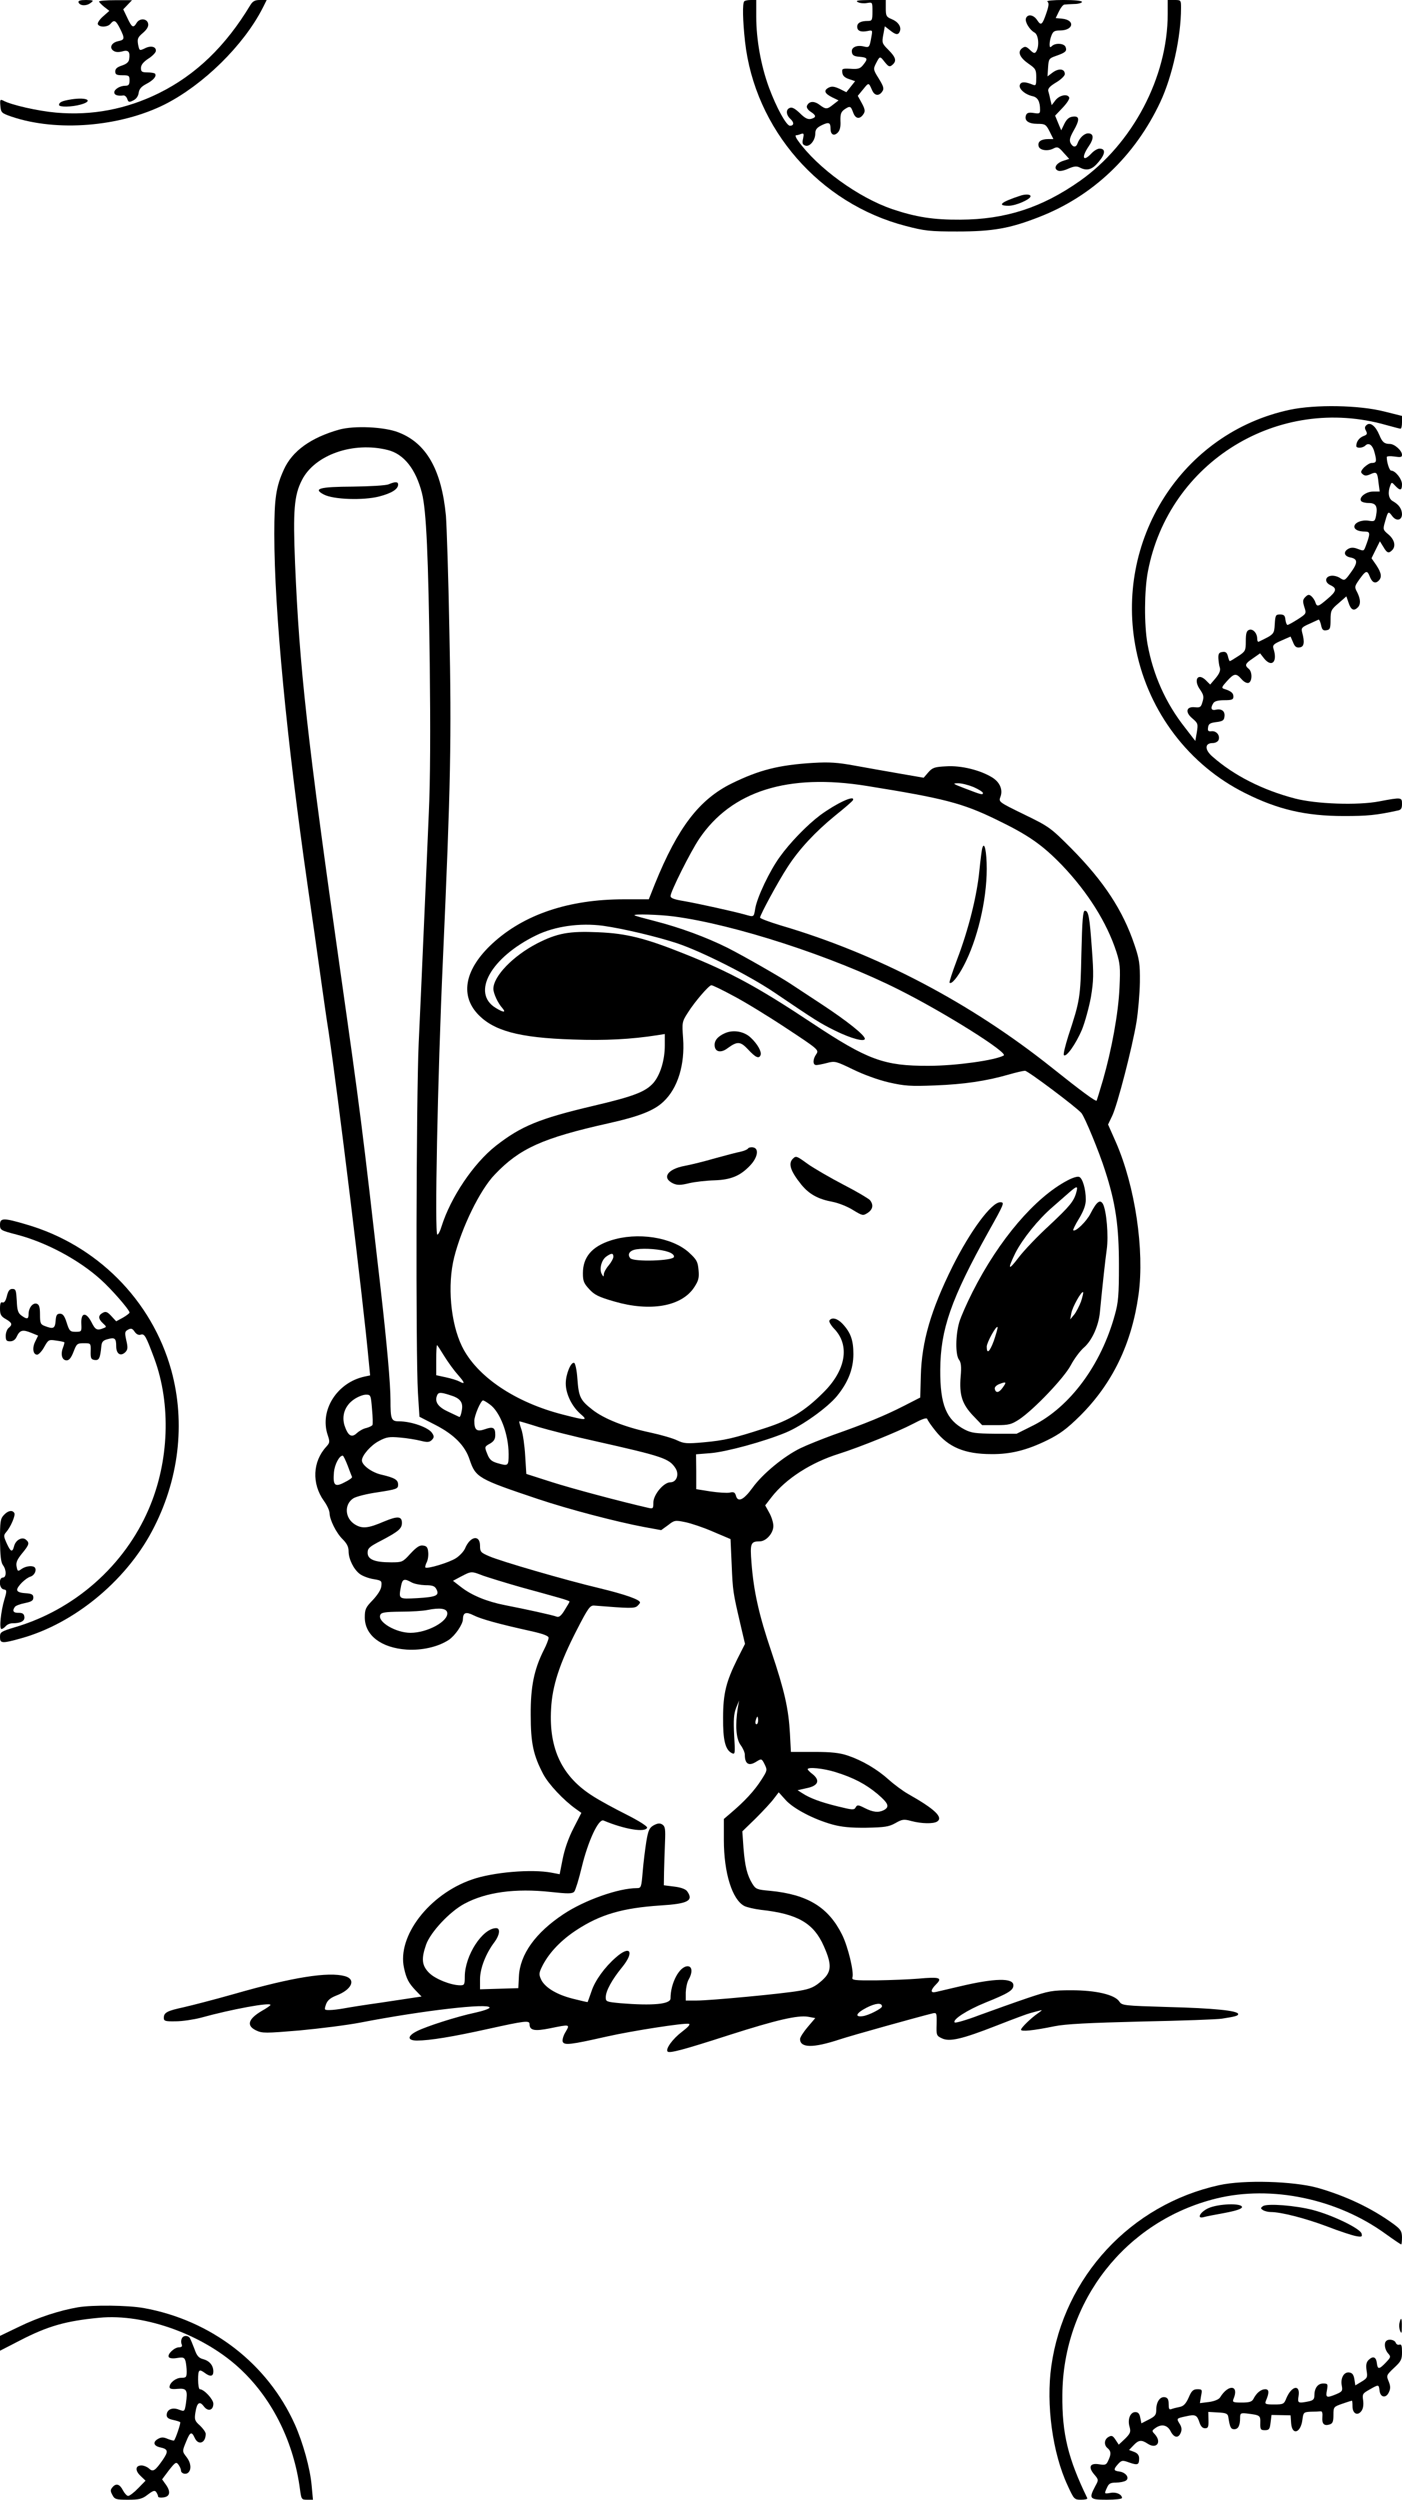 <?xml version="1.0" standalone="no"?>
<!DOCTYPE svg PUBLIC "-//W3C//DTD SVG 20010904//EN"
 "http://www.w3.org/TR/2001/REC-SVG-20010904/DTD/svg10.dtd">
<svg version="1.0" xmlns="http://www.w3.org/2000/svg"
 width="736pt" height="1312pt" viewBox="0 0 736 1312"
 preserveAspectRatio="xMidYMid meet">

<g transform="translate(0,1312) scale(0.1,-0.1)"
fill="#000000" stroke="none">
<path d="M412 13108 c7 -19 40 -21 63 -4 19 14 17 15 -23 16 -31 0 -42 -4 -40
-12z"/>
<path d="M520 13112 c0 -3 12 -16 27 -28 l27 -21 -34 -30 c-19 -17 -30 -35
-26 -41 10 -17 51 -15 66 3 19 23 28 19 50 -25 26 -52 25 -59 -9 -66 -35 -7
-49 -34 -26 -50 11 -8 26 -9 46 -4 33 10 43 -1 37 -41 -2 -15 -14 -25 -38 -33
-25 -8 -35 -17 -35 -31 0 -16 7 -20 38 -20 34 0 37 -2 37 -27 0 -22 -5 -28
-21 -28 -29 0 -59 -18 -59 -35 0 -14 18 -20 48 -16 7 1 16 -7 20 -18 6 -18 10
-19 32 -8 16 8 26 23 28 40 3 20 13 32 41 47 37 19 56 42 44 54 -4 3 -21 6
-40 6 -28 0 -33 4 -33 23 0 16 12 31 37 48 21 13 39 31 41 40 4 24 -26 32 -58
15 -28 -13 -28 -13 -35 20 -5 30 -2 38 25 61 20 17 30 33 28 47 -4 29 -43 33
-60 7 -18 -30 -25 -27 -49 24 l-22 46 23 24 23 24 -87 0 c-47 0 -86 -3 -86 -7z"/>
<path d="M1314 13093 c-130 -216 -286 -366 -480 -462 -170 -84 -352 -119 -540
-102 -93 8 -235 40 -277 63 -16 8 -18 5 -15 -28 3 -35 6 -38 58 -56 238 -81
569 -54 805 64 203 103 414 310 514 506 l21 42 -35 0 c-27 0 -38 -6 -51 -27z"/>
<path d="M3907 13113 c-10 -10 -8 -101 4 -210 51 -461 392 -852 844 -969 99
-26 127 -29 270 -29 187 0 277 16 430 76 281 109 503 320 636 603 63 134 109
342 109 494 0 41 0 42 -35 42 l-35 0 0 -74 c0 -331 -184 -680 -460 -875 -200
-141 -391 -203 -630 -204 -140 -1 -233 14 -355 55 -179 61 -394 217 -496 360
-11 15 -16 28 -10 28 5 0 17 3 26 7 15 5 16 1 11 -24 -6 -24 -3 -32 11 -37 23
-9 53 27 53 63 0 21 8 31 34 44 38 18 46 14 46 -19 0 -31 18 -40 38 -20 11 11
16 31 14 61 -1 36 3 47 20 60 31 21 34 19 47 -16 12 -34 36 -37 55 -6 9 14 6
26 -10 56 l-21 38 28 34 c30 37 29 37 47 -4 13 -31 38 -33 55 -5 9 13 4 27
-20 66 -29 46 -29 50 -15 78 21 41 21 41 46 9 20 -25 26 -28 40 -16 24 20 20
39 -20 79 -34 34 -35 38 -27 80 l8 44 27 -21 c31 -25 44 -26 52 -5 9 23 -9 50
-44 64 -27 11 -30 17 -30 56 l0 44 -82 0 c-64 -1 -79 -3 -65 -11 11 -6 32 -8
48 -5 29 5 29 5 29 -44 0 -46 -2 -50 -24 -50 -37 0 -56 -10 -56 -30 0 -22 18
-30 54 -23 27 6 27 5 20 -33 -9 -52 -11 -55 -39 -48 -37 9 -67 -4 -63 -29 2
-17 11 -23 41 -25 42 -4 45 -10 18 -43 -15 -19 -26 -23 -66 -20 -44 2 -46 1
-43 -21 2 -16 13 -26 35 -33 l32 -11 -23 -29 -23 -29 -36 18 c-29 13 -41 14
-57 6 -28 -15 -21 -31 19 -51 l33 -16 -27 -21 c-34 -27 -39 -27 -73 -2 -29 22
-56 19 -66 -6 -3 -8 5 -21 19 -30 31 -20 31 -30 3 -38 -17 -4 -32 3 -59 30
-24 23 -41 33 -52 28 -23 -8 -21 -37 3 -59 20 -18 18 -35 -3 -35 -19 0 -71 95
-110 200 -42 114 -67 252 -67 372 l0 88 -28 0 c-16 0 -32 -3 -35 -7z"/>
<path d="M5498 13112 c9 -7 9 -19 -4 -58 -22 -65 -29 -71 -49 -40 -19 29 -50
34 -59 10 -7 -18 19 -61 45 -75 21 -11 26 -72 9 -99 -8 -12 -13 -11 -33 8 -20
19 -26 20 -41 9 -26 -19 -13 -49 34 -82 37 -25 40 -32 40 -72 0 -39 -2 -44
-17 -38 -41 17 -63 17 -69 0 -8 -20 26 -51 67 -60 27 -6 39 -28 39 -72 0 -19
-4 -21 -34 -16 -25 4 -35 1 -40 -12 -10 -28 13 -45 60 -45 41 0 45 -3 64 -40
l20 -40 -27 0 c-37 0 -56 -13 -51 -36 4 -23 48 -30 79 -13 20 10 26 8 52 -22
l30 -33 -34 -11 c-37 -13 -50 -41 -24 -51 9 -4 33 1 54 11 30 13 43 14 59 6
38 -20 66 -12 100 30 35 41 37 69 4 69 -10 0 -29 -11 -42 -25 -45 -48 -55 -22
-14 38 28 41 26 67 -4 67 -20 0 -45 -24 -55 -52 -8 -23 -24 -23 -37 1 -7 15
-4 29 15 63 34 59 33 80 -2 76 -20 -2 -33 -13 -45 -37 l-17 -35 -16 38 -16 39
39 41 c22 23 38 47 35 54 -8 21 -51 13 -72 -14 l-20 -26 -7 29 c-3 15 -8 36
-11 45 -3 13 9 26 41 45 25 15 46 35 46 44 0 28 -31 32 -63 9 l-28 -21 3 47
c3 45 5 48 43 61 49 17 57 25 49 46 -7 20 -54 23 -72 5 -9 -9 -12 -7 -12 9 0
12 4 33 10 47 8 21 16 26 44 26 72 0 82 55 11 62 l-33 3 17 35 c9 19 22 36 29
36 6 1 30 2 52 3 22 0 40 6 40 11 0 6 -39 10 -97 10 -54 0 -92 -4 -85 -8z"/>
<path d="M378 12599 c-51 -8 -68 -15 -68 -30 0 -12 66 -11 113 2 69 19 36 40
-45 28z"/>
<path d="M5360 12094 c-105 -34 -129 -54 -65 -54 38 0 115 34 115 50 0 10 -24
12 -50 4z"/>
<path d="M6770 10969 c-565 -121 -924 -685 -805 -1264 67 -324 278 -601 570
-747 173 -87 319 -121 520 -121 122 0 169 4 283 29 17 3 22 11 22 34 0 36 -2
36 -119 14 -114 -22 -332 -14 -443 15 -169 44 -321 121 -433 220 -42 36 -41
71 1 71 14 0 27 7 31 16 9 24 -11 49 -37 46 -17 -2 -21 2 -18 20 2 19 11 24
43 28 33 4 41 9 43 29 4 28 -15 43 -45 36 -25 -6 -30 9 -13 35 6 10 26 15 57
15 40 0 48 3 48 19 0 19 -13 29 -48 40 -16 5 -14 10 14 41 38 42 48 43 77 10
13 -15 28 -22 37 -19 19 8 20 58 0 74 -22 18 -19 27 23 55 l37 26 21 -27 c41
-50 72 -17 49 52 -5 18 1 24 42 42 l48 21 13 -30 c9 -23 18 -30 35 -27 23 3
27 27 13 78 -6 23 -3 28 36 45 24 11 46 21 50 23 3 2 9 -11 13 -28 5 -25 11
-31 28 -28 19 3 22 9 22 55 0 48 3 54 42 87 l41 36 12 -35 c12 -36 27 -44 48
-23 16 16 15 43 -3 79 -15 28 -15 31 12 69 33 46 40 48 53 16 12 -32 28 -41
45 -26 21 18 18 42 -10 84 l-25 36 22 45 22 44 18 -29 c19 -33 28 -36 46 -18
21 21 13 55 -18 82 -30 25 -31 27 -19 68 16 56 17 57 38 29 22 -29 51 -22 51
11 -1 28 -17 50 -47 67 -24 12 -29 47 -14 84 6 17 8 17 25 -2 26 -28 36 -26
36 7 0 28 -35 72 -57 72 -9 0 -23 43 -23 71 0 5 18 6 40 3 33 -5 40 -4 40 9 0
22 -39 57 -64 57 -29 0 -40 10 -55 47 -19 46 -47 69 -66 53 -11 -9 -12 -17 -4
-31 8 -16 6 -21 -14 -28 -22 -9 -37 -29 -37 -52 0 -13 34 -11 47 2 19 19 40 3
50 -40 11 -43 9 -51 -17 -51 -9 0 -26 -11 -39 -23 -18 -20 -20 -26 -7 -36 10
-9 20 -9 40 0 33 15 37 11 43 -46 l6 -45 -35 0 c-37 0 -75 -30 -63 -49 3 -6
21 -11 40 -11 38 0 48 -17 39 -66 -6 -30 -8 -32 -39 -27 -36 6 -75 -10 -75
-31 0 -16 22 -26 57 -26 27 0 27 -11 3 -75 -11 -29 -10 -28 -45 -15 -18 7 -33
7 -46 0 -29 -16 -23 -40 11 -46 39 -8 39 -28 -1 -82 -29 -40 -31 -41 -54 -26
-13 9 -34 14 -47 12 -33 -4 -35 -35 -4 -49 36 -17 33 -32 -16 -73 -48 -41 -54
-43 -63 -17 -3 11 -13 25 -21 32 -12 10 -18 9 -31 -4 -14 -14 -15 -22 -6 -52
12 -36 11 -36 -35 -66 -25 -16 -49 -29 -53 -29 -4 0 -9 12 -11 28 -2 21 -8 27
-28 27 -23 0 -25 -4 -28 -51 -3 -53 -3 -53 -84 -92 -5 -2 -8 5 -8 15 0 30 -23
55 -43 47 -13 -5 -17 -18 -17 -59 0 -50 -2 -54 -40 -79 -22 -14 -41 -26 -44
-26 -2 0 -7 12 -10 26 -5 19 -12 25 -29 22 -17 -2 -22 -9 -21 -33 1 -16 4 -39
8 -50 4 -14 -3 -31 -22 -54 l-29 -34 -22 22 c-43 43 -68 2 -30 -50 17 -25 20
-36 12 -62 -8 -28 -12 -32 -40 -29 -46 5 -53 -26 -13 -59 29 -25 30 -29 23
-72 l-8 -46 -54 70 c-102 129 -168 278 -197 439 -18 102 -17 280 2 380 109
576 686 931 1252 769 37 -10 70 -19 74 -19 5 0 8 15 8 33 l0 34 -92 23 c-133
34 -363 38 -498 9z"/>
<path d="M1780 10865 c-148 -42 -246 -112 -290 -210 -41 -90 -50 -150 -50
-338 0 -403 65 -1081 176 -1852 19 -132 48 -334 64 -450 16 -115 36 -255 45
-310 49 -328 182 -1414 211 -1732 l7 -72 -29 -6 c-144 -31 -237 -176 -194
-306 12 -36 12 -41 -7 -62 -72 -78 -77 -194 -13 -284 17 -23 30 -52 30 -65 1
-35 35 -104 69 -137 22 -22 31 -40 31 -63 0 -41 27 -96 60 -120 14 -10 45 -22
70 -26 43 -7 45 -9 42 -37 -2 -19 -20 -46 -45 -73 -37 -38 -42 -48 -42 -91 0
-94 86 -160 220 -169 80 -5 165 14 221 51 33 22 74 82 74 108 1 36 16 41 56
21 40 -20 130 -45 297 -82 68 -15 97 -26 97 -36 0 -8 -11 -37 -25 -64 -51
-101 -70 -193 -69 -340 0 -150 14 -213 66 -312 28 -53 107 -137 172 -183 l28
-20 -41 -80 c-26 -50 -47 -110 -57 -161 l-16 -81 -42 8 c-104 20 -308 3 -419
-36 -225 -78 -393 -298 -356 -464 12 -56 24 -79 61 -118 l31 -32 -34 -5 c-19
-3 -99 -15 -179 -27 -80 -11 -167 -25 -194 -30 -27 -5 -61 -9 -77 -9 -27 0
-27 1 -18 29 8 22 22 34 54 47 82 31 106 85 46 102 -87 24 -273 -5 -580 -93
-102 -29 -222 -60 -266 -70 -88 -19 -105 -28 -105 -56 0 -17 8 -19 63 -18 34
0 94 9 132 19 159 44 365 82 365 67 0 -3 -20 -17 -45 -31 -73 -43 -83 -78 -30
-103 32 -15 48 -15 227 0 106 10 252 28 323 42 326 63 675 103 675 78 0 -6
-35 -18 -77 -27 -94 -20 -254 -71 -305 -97 -51 -26 -50 -49 1 -49 67 0 188 20
373 61 195 43 218 46 218 25 0 -33 26 -38 106 -22 107 22 107 22 83 -19 -12
-19 -18 -42 -15 -51 8 -20 41 -16 231 27 138 31 405 72 431 67 10 -2 -3 -17
-36 -42 -49 -37 -88 -91 -75 -104 9 -10 88 11 320 86 250 80 362 106 417 97
l38 -7 -40 -47 c-22 -26 -40 -54 -40 -63 0 -47 68 -48 205 -3 66 22 415 119
492 138 20 4 21 2 20 -56 -2 -58 -1 -62 27 -75 40 -20 105 -5 289 67 84 33
162 62 175 65 12 3 32 9 45 12 21 6 21 5 -3 -12 -38 -26 -90 -77 -90 -87 0
-11 63 -5 175 18 59 12 180 18 460 25 209 4 398 11 420 15 71 11 85 15 85 24
0 18 -130 31 -367 37 -235 7 -243 8 -257 29 -24 36 -123 59 -251 59 -102 0
-118 -3 -234 -42 -68 -23 -179 -63 -248 -88 -68 -26 -127 -43 -131 -39 -14 14
64 65 163 105 119 48 145 64 145 90 0 40 -98 38 -283 -6 -56 -13 -112 -26
-124 -29 -30 -7 -29 10 2 41 34 34 17 39 -93 29 -48 -4 -147 -8 -219 -9 -119
-1 -132 1 -128 15 9 28 -23 161 -54 224 -72 145 -181 212 -379 231 -69 6 -75
9 -93 38 -27 45 -38 89 -46 187 l-6 87 70 68 c38 38 81 84 95 103 l26 34 36
-40 c41 -46 148 -102 246 -129 47 -13 96 -18 178 -17 96 2 118 5 152 24 37 21
45 22 85 11 53 -14 114 -15 134 -3 35 22 -11 66 -153 146 -26 15 -71 48 -100
74 -61 55 -139 101 -216 127 -42 14 -85 19 -176 19 l-122 0 -5 95 c-7 130 -28
225 -98 433 -65 191 -93 318 -104 466 -8 101 -4 111 43 111 34 0 72 43 72 81
0 17 -10 49 -22 70 l-21 38 34 44 c75 96 206 181 354 227 110 35 310 116 388
157 49 26 72 34 75 25 2 -7 21 -35 43 -62 68 -86 154 -122 294 -122 101 -1
187 21 293 73 65 32 102 59 171 127 171 170 272 379 308 637 32 233 -18 568
-118 798 l-42 95 21 44 c27 54 106 360 128 493 9 55 17 150 18 210 1 96 -3
121 -28 195 -61 182 -161 334 -332 507 -108 108 -115 114 -247 178 -135 66
-135 66 -125 93 14 37 -3 77 -44 102 -62 38 -162 63 -240 58 -62 -3 -73 -7
-95 -32 l-24 -28 -127 22 c-70 12 -176 31 -237 42 -88 16 -131 19 -216 14
-181 -11 -283 -37 -428 -108 -170 -84 -282 -230 -402 -525 l-33 -83 -130 0
c-291 0 -527 -80 -692 -233 -141 -131 -170 -265 -79 -366 83 -91 217 -128 505
-137 167 -6 302 1 443 23 l37 6 0 -60 c0 -78 -24 -155 -60 -197 -42 -47 -105
-71 -319 -121 -279 -66 -375 -105 -508 -209 -117 -92 -237 -270 -285 -423 -7
-24 -17 -43 -22 -43 -15 0 1 817 29 1440 41 915 46 1171 34 1733 -5 280 -14
550 -18 600 -23 242 -103 382 -250 438 -74 29 -232 36 -311 14z m256 -107 c84
-21 147 -100 179 -226 23 -89 34 -334 41 -897 4 -341 3 -611 -5 -785 -6 -146
-18 -416 -26 -600 -8 -184 -20 -456 -27 -605 -13 -294 -16 -1623 -4 -1835 l8
-126 84 -43 c97 -50 155 -108 179 -181 32 -95 44 -102 360 -208 158 -53 409
-119 558 -147 l88 -16 36 26 c33 26 37 27 90 16 30 -6 96 -28 146 -50 l92 -39
6 -133 c6 -142 7 -146 45 -310 l25 -107 -40 -79 c-59 -119 -75 -181 -75 -308
-1 -117 11 -168 45 -186 18 -9 19 -5 13 93 -4 80 -2 112 10 143 l16 40 -7 -40
c-14 -90 -9 -162 15 -194 12 -16 22 -39 22 -50 0 -51 22 -63 64 -35 23 14 25
14 40 -16 15 -31 14 -33 -18 -83 -36 -56 -86 -110 -154 -168 l-42 -36 0 -110
c0 -174 44 -314 108 -347 15 -7 54 -16 87 -20 193 -21 277 -70 330 -191 43
-97 41 -134 -9 -179 -39 -35 -61 -45 -121 -55 -83 -15 -467 -51 -537 -51 l-58
0 0 43 c1 23 7 53 15 67 22 38 19 70 -5 70 -43 0 -90 -88 -90 -169 0 -30 -92
-39 -263 -25 -73 7 -77 8 -77 31 0 33 32 92 86 158 66 81 43 118 -32 52 -60
-52 -111 -123 -129 -179 -10 -29 -19 -54 -20 -56 -1 -1 -36 7 -79 18 -87 22
-149 61 -167 104 -11 25 -9 34 11 73 36 68 98 132 178 184 124 81 241 115 439
128 145 9 176 25 140 75 -8 11 -33 20 -67 24 l-55 7 1 70 c1 39 3 108 5 154 3
71 1 85 -14 95 -13 8 -24 7 -45 -4 -23 -13 -29 -26 -39 -85 -6 -39 -15 -109
-19 -158 -7 -83 -8 -87 -31 -87 -96 0 -274 -63 -384 -136 -148 -98 -230 -212
-235 -329 l-3 -60 -100 -3 -101 -3 0 53 c0 57 31 136 76 195 27 36 32 73 9 73
-72 0 -165 -144 -165 -255 0 -40 -2 -45 -23 -45 -50 0 -132 33 -164 65 -39 39
-42 74 -16 149 24 66 124 173 201 214 113 61 267 82 452 62 93 -10 115 -10
125 2 6 7 24 65 39 128 33 137 88 255 114 245 112 -47 220 -64 229 -38 3 7
-41 35 -108 69 -62 31 -141 74 -175 96 -163 102 -233 248 -221 458 6 122 45
240 135 415 60 117 70 130 92 128 186 -15 210 -15 225 -3 8 7 15 16 15 19 0
15 -76 42 -212 75 -181 43 -518 141 -580 168 -44 19 -48 23 -48 55 0 60 -52
51 -79 -15 -7 -15 -27 -37 -47 -50 -35 -23 -151 -58 -161 -49 -2 3 1 15 7 27
6 11 10 35 8 53 -2 25 -8 33 -27 35 -18 3 -34 -8 -66 -42 -41 -45 -43 -46
-102 -46 -86 0 -123 15 -123 50 0 24 9 32 73 65 89 47 107 62 107 92 0 35 -22
37 -92 8 -86 -37 -116 -40 -155 -16 -53 33 -57 105 -8 137 14 9 72 24 130 32
97 15 105 18 105 39 0 26 -16 36 -87 53 -51 11 -103 50 -103 75 0 26 47 80 90
102 39 21 54 23 110 18 36 -3 84 -11 108 -17 36 -9 46 -8 59 4 12 13 13 19 2
36 -19 30 -109 62 -175 62 -40 0 -44 11 -44 111 0 84 -19 297 -51 579 -99 868
-105 917 -214 1685 -172 1210 -213 1580 -236 2129 -11 277 -5 356 36 436 67
133 270 204 451 158z m2514 -1763 c405 -65 502 -90 679 -176 170 -82 243 -133
349 -243 132 -139 232 -297 282 -450 20 -63 22 -82 17 -190 -6 -134 -41 -325
-87 -485 -17 -58 -32 -106 -33 -108 -6 -5 -82 51 -236 174 -428 341 -916 597
-1423 746 -59 18 -108 36 -108 41 0 14 97 193 145 266 60 93 145 184 249 269
50 40 93 77 94 82 11 29 -89 -18 -173 -80 -69 -52 -158 -144 -211 -218 -54
-74 -119 -212 -129 -270 -8 -48 -6 -47 -55 -33 -53 15 -246 58 -322 71 -48 8
-68 15 -68 26 0 23 105 233 151 301 169 250 465 344 879 277z m561 -6 c27 -12
49 -26 49 -31 0 -12 -9 -9 -100 26 -58 22 -61 25 -32 25 18 1 56 -9 83 -20z
m-1574 -679 c319 -42 836 -210 1183 -385 241 -121 575 -331 549 -345 -45 -25
-251 -54 -394 -54 -234 -1 -319 30 -613 225 -283 188 -429 267 -667 362 -207
83 -306 108 -455 114 -152 7 -215 -5 -319 -58 -128 -66 -231 -173 -231 -239 0
-24 24 -76 48 -102 20 -24 5 -23 -36 2 -129 79 -25 265 213 381 99 48 229 66
351 50 106 -15 283 -57 389 -92 131 -44 376 -168 507 -256 223 -151 244 -164
323 -203 83 -41 155 -60 155 -42 0 19 -93 93 -225 180 -71 47 -142 93 -158
104 -53 36 -252 150 -337 193 -112 56 -251 107 -380 140 -58 15 -107 28 -109
31 -8 8 128 4 206 -6z m311 -416 c58 -30 184 -107 279 -170 170 -112 173 -115
158 -137 -19 -27 -19 -57 0 -57 8 0 34 5 57 11 41 11 47 9 136 -34 55 -27 132
-55 188 -68 84 -19 113 -21 242 -16 153 6 269 23 387 57 38 11 77 20 86 20 15
0 272 -193 296 -222 18 -21 94 -206 124 -301 56 -172 73 -293 73 -497 0 -158
-3 -196 -22 -263 -72 -261 -234 -480 -427 -578 l-88 -44 -116 0 c-100 1 -122
4 -157 22 -97 51 -129 131 -128 313 1 212 56 371 253 725 83 148 86 155 62
155 -46 0 -157 -150 -251 -338 -114 -230 -161 -393 -166 -572 l-3 -115 -88
-45 c-96 -49 -197 -91 -368 -151 -60 -22 -138 -53 -173 -70 -88 -43 -199 -135
-251 -207 -47 -65 -78 -80 -88 -41 -5 16 -11 20 -32 15 -14 -3 -60 0 -101 6
l-75 12 0 92 -1 91 76 6 c84 7 282 61 395 108 85 35 219 131 269 192 58 71 86
142 86 220 0 73 -14 113 -58 160 -27 28 -56 35 -68 16 -3 -6 8 -25 25 -43 84
-87 62 -218 -58 -336 -96 -96 -175 -144 -303 -185 -166 -54 -214 -65 -323 -75
-89 -8 -104 -7 -140 10 -22 11 -85 29 -140 41 -133 28 -244 72 -305 120 -64
50 -72 67 -79 163 -3 45 -11 81 -17 83 -17 6 -44 -60 -44 -108 0 -54 31 -119
76 -159 42 -36 35 -37 -89 -5 -253 64 -455 201 -532 359 -60 124 -77 321 -41
466 40 159 136 355 213 435 131 138 252 192 596 269 162 36 241 67 290 114 75
70 113 194 103 332 -6 83 -6 87 25 135 35 56 109 142 123 144 5 1 57 -24 114
-55z m-1515 -1893 c20 -32 52 -76 71 -97 37 -42 39 -52 8 -35 -11 6 -43 16
-71 22 l-51 11 0 79 c0 43 2 79 4 79 2 0 19 -26 39 -59z m28 -203 c55 -16 72
-38 63 -82 -3 -20 -9 -35 -13 -33 -3 2 -30 14 -59 28 -52 24 -71 51 -58 84 7
18 17 19 67 3z m-408 -74 c4 -42 5 -80 2 -84 -3 -4 -17 -11 -32 -15 -16 -3
-38 -16 -50 -27 -27 -26 -46 -14 -64 39 -17 53 2 106 49 138 20 14 48 25 63
25 25 0 26 -2 32 -76z m618 25 c54 -38 99 -156 99 -261 0 -63 -1 -64 -60 -47
-30 9 -41 19 -52 48 -15 37 -15 38 14 54 21 12 28 24 28 46 0 39 -12 45 -56
29 -41 -14 -54 -4 -54 45 0 27 34 107 46 107 3 0 19 -9 35 -21z m257 -119 c54
-16 187 -50 297 -74 356 -80 388 -91 421 -142 21 -32 6 -74 -27 -74 -35 0 -89
-65 -89 -106 0 -32 -2 -34 -27 -28 -145 33 -403 102 -509 136 l-131 42 -6 96
c-3 53 -12 115 -20 138 -8 23 -13 42 -10 42 3 0 48 -13 101 -30z m-1003 -202
c11 -29 21 -56 23 -60 2 -4 -16 -17 -39 -28 -51 -27 -62 -17 -56 53 4 41 28
87 46 87 4 0 15 -24 26 -52z m711 -578 c29 -10 119 -38 200 -61 82 -22 173
-48 202 -56 28 -8 52 -16 52 -19 0 -2 -12 -23 -26 -45 -18 -30 -30 -39 -42
-34 -21 8 -157 38 -270 60 -97 19 -177 52 -234 97 l-40 31 43 23 c54 28 53 28
115 4z m-376 -35 c14 -8 46 -14 72 -15 38 0 50 -4 59 -21 17 -33 0 -41 -100
-47 -101 -5 -99 -7 -85 67 7 34 17 37 54 16z m188 -160 c6 -45 -105 -105 -193
-105 -77 0 -173 57 -159 93 5 14 23 17 108 18 55 0 119 4 141 9 64 13 100 8
103 -15z m1632 -565 c0 -11 -4 -20 -9 -20 -5 0 -7 9 -4 20 3 11 7 20 9 20 2 0
4 -9 4 -20z m406 -271 c94 -29 159 -63 222 -116 56 -48 63 -66 33 -83 -29 -15
-57 -12 -101 10 -35 18 -40 18 -48 4 -8 -15 -17 -14 -94 5 -90 22 -146 43
-186 69 l-25 16 49 11 c59 12 71 40 30 73 -15 11 -26 23 -26 26 0 13 82 5 146
-15z m244 -1230 c0 -11 -70 -47 -101 -51 -44 -6 -35 16 19 44 49 25 82 28 82
7z"/>
<path d="M2040 10578 c-14 -6 -98 -11 -187 -12 -178 -1 -212 -11 -152 -42 50
-26 206 -31 289 -10 65 17 100 38 100 63 0 15 -15 16 -50 1z"/>
<path d="M5157 8670 c-3 -8 -10 -64 -16 -123 -13 -131 -57 -307 -117 -464 -24
-64 -42 -118 -39 -121 10 -10 43 30 73 87 72 135 122 344 122 511 0 89 -12
147 -23 110z"/>
<path d="M5677 8118 c-5 -236 -7 -248 -69 -436 -16 -51 -27 -96 -23 -100 13
-13 64 61 95 134 16 40 37 117 47 171 14 85 15 119 5 253 -12 170 -18 200 -37
200 -10 0 -14 -51 -18 -222z"/>
<path d="M3805 7697 c-40 -18 -57 -41 -53 -69 4 -30 34 -35 67 -10 52 38 68
37 109 -7 39 -42 57 -50 65 -28 6 17 -16 57 -51 90 -35 34 -93 44 -137 24z"/>
<path d="M3926 7091 c-4 -5 -21 -12 -39 -16 -17 -3 -77 -19 -132 -34 -55 -16
-127 -34 -160 -40 -92 -17 -123 -64 -60 -93 21 -9 39 -9 83 2 31 7 91 14 133
15 86 3 135 23 187 78 40 42 48 90 15 95 -11 2 -24 -1 -27 -7z"/>
<path d="M4162 7038 c-25 -25 -13 -64 45 -136 41 -50 88 -76 164 -90 31 -6 79
-25 107 -43 50 -30 52 -31 77 -15 27 18 32 42 12 67 -7 8 -69 45 -139 81 -71
37 -153 85 -185 107 -62 45 -64 46 -81 29z"/>
<path d="M5603 6924 c-170 -90 -358 -310 -496 -582 -30 -59 -62 -131 -71 -161
-20 -69 -21 -170 -2 -197 11 -14 14 -37 9 -89 -8 -97 8 -145 66 -206 l47 -49
75 0 c65 0 79 4 119 30 77 51 236 218 271 284 18 34 49 76 70 94 41 36 76 112
83 184 15 156 28 272 36 330 10 71 -1 203 -20 239 -15 26 -33 12 -65 -50 -21
-42 -80 -99 -91 -88 -2 2 11 30 31 62 25 42 35 71 35 99 0 55 -17 113 -35 119
-8 4 -36 -5 -62 -19z m47 -63 c-13 -47 -35 -73 -146 -177 -59 -54 -128 -127
-155 -162 -56 -74 -62 -68 -19 21 38 74 118 175 197 243 32 28 72 63 88 77 39
34 45 34 35 -2z m25 -572 c-9 -24 -25 -55 -36 -69 l-21 -25 6 32 c5 32 54 119
62 111 2 -3 -3 -24 -11 -49z m-458 -207 c-22 -59 -37 -71 -37 -30 0 22 52 116
57 102 1 -5 -8 -37 -20 -72z m46 -246 c-19 -27 -36 -29 -41 -5 -1 9 9 19 25
25 36 14 39 11 16 -20z"/>
<path d="M3205 6609 c-98 -32 -145 -87 -145 -172 0 -40 5 -53 33 -83 27 -30
49 -41 132 -65 189 -55 353 -26 419 74 23 35 27 50 23 92 -4 44 -10 54 -50 91
-89 81 -272 109 -412 63z m304 -60 c20 -7 31 -17 29 -26 -4 -21 -212 -27 -229
-7 -18 21 -3 42 33 47 45 7 128 0 167 -14z m-289 -25 c0 -9 -11 -29 -25 -46
-14 -16 -25 -37 -25 -46 -1 -15 -2 -15 -11 1 -14 25 -2 74 24 92 27 19 37 19
37 -1z"/>
<path d="M0 6692 c0 -28 3 -30 88 -52 154 -40 326 -132 441 -236 57 -51 151
-159 151 -173 0 -4 -16 -16 -35 -27 l-35 -19 -26 28 c-20 22 -29 25 -44 17
-26 -14 -25 -32 1 -56 19 -17 19 -19 2 -25 -33 -14 -43 -9 -63 32 -29 55 -56
51 -53 -9 2 -41 1 -42 -30 -42 -29 0 -33 4 -47 48 -11 35 -20 47 -35 47 -16 0
-21 -8 -23 -37 -3 -41 -12 -45 -56 -28 -23 8 -26 15 -26 60 0 38 -4 52 -16 57
-21 8 -44 -21 -44 -54 0 -27 -8 -29 -37 -8 -18 13 -23 27 -25 78 -3 54 -5 62
-23 62 -15 0 -22 -10 -29 -38 -6 -25 -14 -36 -23 -33 -9 4 -13 -5 -13 -32 0
-31 5 -41 30 -55 34 -20 37 -29 15 -47 -8 -7 -15 -25 -15 -41 0 -24 4 -29 23
-29 16 0 28 9 35 25 16 34 31 38 75 20 l37 -15 -15 -31 c-17 -33 -12 -69 10
-69 8 0 25 18 37 40 22 39 24 40 63 34 22 -3 41 -7 43 -9 1 -1 -2 -15 -8 -30
-13 -35 -4 -65 20 -65 13 0 24 14 36 45 16 42 19 45 54 45 37 0 37 0 36 -42
-1 -37 2 -43 21 -46 23 -3 29 9 35 72 2 23 9 31 32 37 39 11 46 5 46 -37 0
-40 23 -55 48 -31 13 14 14 24 5 62 -9 41 -8 47 9 56 16 9 23 7 35 -11 9 -13
21 -19 32 -15 20 6 27 -7 71 -125 89 -241 78 -542 -29 -790 -128 -298 -390
-529 -704 -621 -72 -22 -77 -25 -77 -51 0 -34 10 -35 110 -7 275 76 545 296
686 559 143 266 180 570 103 849 -102 367 -391 658 -763 765 -118 35 -136 34
-136 -2z"/>
<path d="M20 5168 c-18 -19 -20 -35 -20 -132 1 -82 5 -116 15 -130 20 -26 19
-66 0 -66 -23 0 -20 -58 4 -62 17 -3 18 -6 4 -53 -19 -64 -28 -155 -15 -155 5
0 15 7 22 15 7 8 22 15 34 15 45 0 67 12 64 34 -2 16 -10 21 -30 21 -28 -1
-35 10 -20 31 4 6 27 15 52 20 35 7 45 13 45 29 0 16 -8 21 -42 23 -30 2 -43
8 -43 18 0 17 44 61 70 69 20 6 33 32 24 46 -8 14 -47 11 -71 -6 -19 -14 -21
-13 -26 13 -4 21 3 37 29 69 38 46 40 55 20 72 -20 17 -54 -2 -62 -34 -9 -35
-18 -31 -39 15 -16 36 -17 42 -3 58 24 27 51 90 43 101 -10 17 -33 13 -55 -11z"/>
<path d="M6400 1651 c-464 -102 -815 -481 -881 -950 -28 -201 6 -456 86 -627
33 -72 35 -74 70 -74 20 0 35 3 33 8 -101 208 -133 338 -131 542 3 493 333
914 808 1031 289 71 634 -1 888 -185 43 -31 80 -56 83 -56 2 0 4 17 4 38 -1
32 -7 41 -43 68 -115 84 -250 148 -400 191 -127 35 -387 43 -517 14z"/>
<path d="M6343 1530 c-42 -19 -63 -57 -25 -47 9 3 59 13 110 22 63 12 92 22
92 31 0 22 -125 18 -177 -6z"/>
<path d="M6630 1541 c-13 -10 -13 -12 0 -21 8 -5 27 -10 41 -10 55 0 182 -33
294 -75 64 -25 132 -47 152 -51 31 -6 35 -4 31 12 -4 26 -151 97 -253 124 -94
25 -243 36 -265 21z"/>
<path d="M409 1010 c-98 -17 -208 -53 -307 -101 l-102 -49 0 -39 0 -39 103 53
c147 76 240 103 417 120 242 24 560 -93 750 -277 164 -157 273 -380 305 -625
7 -51 8 -53 37 -53 l31 0 -7 75 c-8 90 -45 223 -88 320 -144 320 -439 547
-793 611 -84 15 -268 17 -346 4z"/>
<path d="M7347 929 c-3 -12 -2 -31 3 -42 7 -18 9 -14 9 21 1 46 -4 54 -12 21z"/>
<path d="M954 845 c-4 -8 -4 -22 0 -30 4 -10 -1 -15 -14 -15 -25 0 -63 -37
-54 -51 4 -7 22 -9 44 -5 33 5 38 3 44 -17 3 -12 6 -37 6 -54 0 -30 -3 -33
-28 -33 -29 0 -62 -26 -62 -49 0 -9 13 -12 42 -9 49 4 54 -6 44 -77 -7 -43 -7
-43 -37 -32 -35 14 -64 0 -64 -29 0 -13 10 -20 33 -25 18 -4 35 -9 38 -12 4
-4 -23 -84 -32 -96 -2 -2 -17 2 -33 8 -22 10 -34 10 -50 1 -30 -16 -26 -37 9
-45 43 -9 45 -21 15 -65 -41 -59 -52 -66 -73 -46 -10 9 -28 16 -39 16 -33 0
-35 -27 -5 -55 l26 -25 -39 -40 c-21 -22 -45 -40 -52 -40 -7 0 -19 13 -28 30
-17 33 -36 38 -55 15 -11 -13 -11 -20 0 -40 12 -23 19 -25 82 -25 60 0 74 4
104 27 29 22 37 24 45 12 5 -8 9 -18 9 -22 0 -5 12 -7 27 -5 35 4 41 29 14 67
l-20 28 36 48 c34 43 38 45 50 29 7 -10 13 -23 13 -30 0 -17 26 -24 39 -11 17
17 13 52 -9 80 -24 31 -24 31 -2 84 20 49 28 53 44 18 19 -42 58 -28 58 21 0
8 -14 28 -30 43 -28 25 -30 32 -24 70 8 51 22 61 44 31 22 -29 50 -21 50 14 0
23 -49 76 -71 76 -5 0 -9 23 -9 50 0 53 5 58 36 35 28 -21 44 -18 44 8 0 32
-20 56 -54 65 -23 6 -33 18 -45 53 -9 24 -20 50 -24 57 -11 17 -36 15 -43 -3z"/>
<path d="M7277 833 c-13 -12 -7 -46 10 -65 15 -17 15 -20 -12 -48 -35 -37 -43
-37 -47 -3 -4 33 -20 39 -43 17 -13 -13 -15 -27 -11 -56 6 -35 4 -40 -26 -58
l-33 -20 -5 33 c-4 23 -11 33 -27 35 -28 4 -47 -30 -39 -70 5 -26 2 -31 -29
-44 -51 -21 -57 -19 -49 21 6 33 4 35 -20 35 -28 0 -46 -24 -46 -63 0 -19 -6
-26 -31 -31 -55 -11 -58 -9 -52 28 10 63 -36 55 -64 -11 -12 -31 -16 -33 -64
-33 -45 0 -50 2 -44 18 19 44 18 62 -3 62 -22 0 -46 -19 -62 -51 -8 -15 -22
-19 -61 -19 -45 0 -50 2 -44 18 32 74 -26 81 -70 9 -6 -10 -29 -20 -58 -24
l-48 -6 6 37 c7 34 6 36 -19 36 -22 0 -31 -8 -46 -44 -15 -33 -27 -45 -47 -49
-16 -3 -35 -8 -43 -11 -12 -5 -15 1 -15 26 0 24 -5 33 -19 36 -26 5 -46 -24
-46 -65 0 -28 -6 -35 -39 -52 l-39 -20 -6 29 c-4 22 -11 30 -26 30 -27 0 -42
-39 -30 -78 7 -26 4 -34 -24 -62 l-33 -31 -17 26 c-14 21 -20 24 -36 15 -24
-13 -26 -43 -5 -60 18 -15 19 -31 3 -64 -10 -23 -15 -25 -48 -20 -48 8 -59
-14 -26 -53 24 -28 24 -29 5 -63 -34 -65 -29 -70 61 -70 44 0 80 4 80 9 0 19
-31 33 -60 27 -34 -6 -34 -6 -18 29 9 20 18 25 47 25 20 0 43 5 51 10 22 14 0
44 -34 48 -31 4 -32 11 -6 40 19 20 23 20 59 7 44 -15 51 -12 51 22 0 16 -8
27 -26 34 l-27 10 23 24 c27 29 42 31 75 9 46 -30 75 7 38 49 -17 18 -17 19 2
33 32 23 63 17 80 -16 18 -36 42 -39 54 -7 6 15 4 29 -6 45 -18 29 -18 29 34
40 48 11 57 7 70 -33 6 -19 16 -30 29 -30 16 0 19 7 18 43 l-1 43 51 -3 c42
-2 51 -6 54 -23 8 -53 13 -65 31 -65 21 0 31 19 31 59 0 25 3 27 33 24 73 -9
74 -10 73 -50 -1 -34 2 -38 24 -38 22 0 26 5 30 40 l5 40 50 -1 50 -1 3 -42
c5 -65 50 -51 59 18 5 40 7 41 44 43 22 0 45 1 52 2 8 1 11 -10 9 -31 -3 -35
9 -47 38 -38 16 5 20 15 20 50 0 42 1 43 47 59 26 9 48 16 50 16 2 0 3 -14 3
-30 0 -38 27 -52 47 -24 9 12 12 32 9 55 -5 33 -3 37 33 57 49 28 49 28 53 -5
4 -37 34 -42 49 -9 9 19 9 32 -1 57 -13 31 -12 33 28 71 37 34 42 44 42 83 0
33 -3 43 -14 39 -7 -3 -16 2 -19 10 -6 16 -38 22 -50 9z"/>
</g>
</svg>

